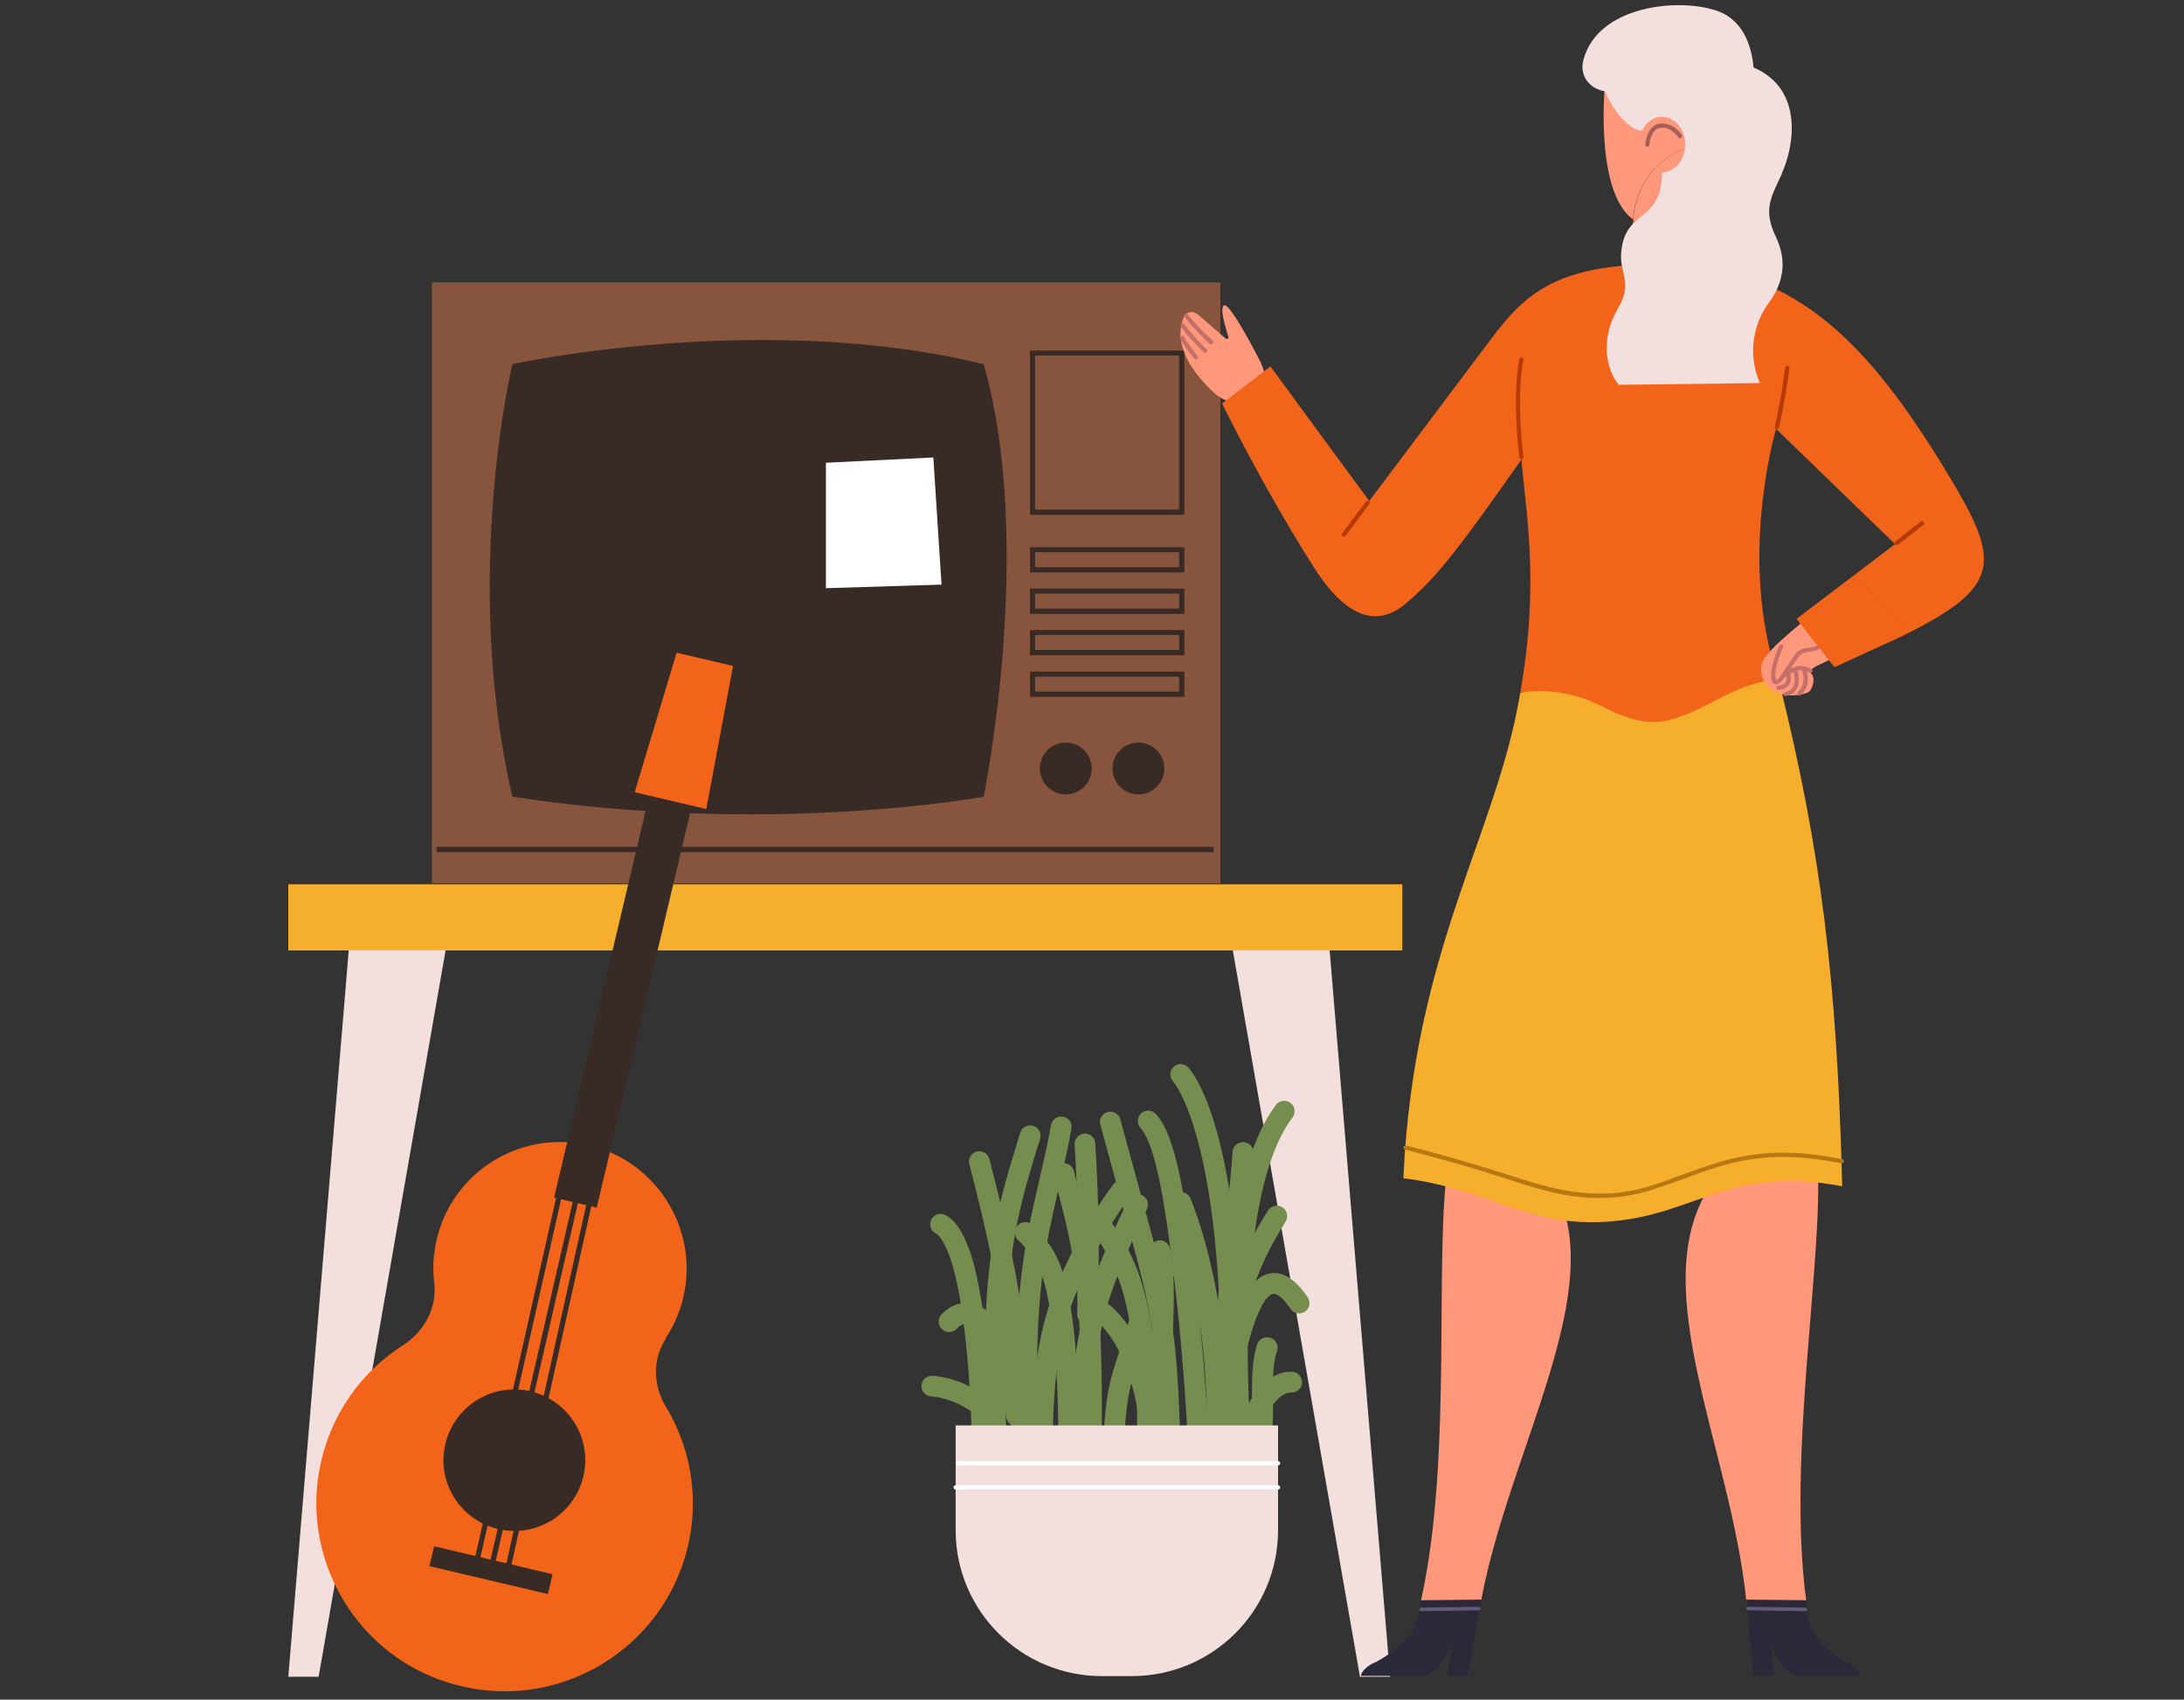 <svg xmlns="http://www.w3.org/2000/svg" xmlns:xlink="http://www.w3.org/1999/xlink" xmlns:v="https://vecta.io/nano" width="239" height="186" fill="none"><rect width="100%" height="100%" fill="#333333" stroke="none"/><g clip-path="url(#A)"><path d="M153.457 96.771H31.549v7.243h121.908v-7.243z" fill="#f6ae2d"></path><path d="M133.546 30.908h-86.28v65.771h86.28V30.908z" fill="#87543d"></path><g fill="#382a24"><path d="M56.069 39.854s27.17-5.956 51.575 0c5.669 19.846 0 47.328 0 47.328s-23.183 4.346-51.574 0c-5.577-24.009 0-47.328 0-47.328h0zm73.538 16.488h-16.892V38.359h16.892v17.984zm-16.339-.575h15.763V38.911h-15.763v16.857h0z"></path><use xlink:href="#B"></use><path d="M129.607 67.174h-16.892v-2.759h16.892v2.759zm-16.339-.575h15.763v-1.633h-15.763v1.633zm16.339 5.105h-16.892v-2.759h16.892v2.759zm-16.339-.575h15.763v-1.633h-15.763v1.633zm16.339 5.128h-16.892v-2.759h16.892v2.759zm-16.339-.575h15.763V74.05h-15.763v1.633zm6.198 8.417a2.834 2.834 0 1 1-5.669 0 2.834 2.834 0 1 1 5.669 0zm7.951 0a2.834 2.834 0 1 1-5.669 0 2.834 2.834 0 1 1 5.669 0zm5.393 8.578H47.773v.575h85.037v-.575z"></path></g><g fill="#f4dfdf"><path d="M38.163 103.992l-6.614 79.5h3.319l13.896-79.5H38.163zm107.344 0l6.614 79.5h-3.296l-13.919-79.5h10.601z"></path></g><g fill="#758e4f"><path d="M135.896 160.311c-.576 0-1.06-.437-1.129-1.011-.116-1.15-2.697-28.333 4.862-38.382.369-.506 1.083-.598 1.59-.23s.599 1.081.231 1.587c-7.029 9.359-4.448 36.542-4.425 36.795.069.62-.392 1.172-1.014 1.241h-.115 0z"></path><path d="M133.339 161.392h-.092c-.622-.046-1.083-.598-1.037-1.219.369-4.553 1.89-19.547 6.545-20.766 1.498-.391 2.95.483 4.356 2.576.345.529.207 1.219-.323 1.564s-1.222.207-1.567-.322c-.899-1.334-1.567-1.702-1.913-1.633-2.051.529-4.171 10.119-4.862 18.742a1.13 1.13 0 0 1-1.13 1.035l.023.023z"></path><path d="M134.582 160.311h-.046a1.13 1.13 0 0 1-1.084-1.172c1.268-33.599-5-40.705-5.069-40.774-.415-.46-.415-1.173.023-1.587a1.13 1.13 0 0 1 1.59 0c.299.299 7.051 7.428 5.715 42.452a1.12 1.12 0 0 1-1.129 1.081h0zm-8.481 1.541h-.115c-.623-.069-1.083-.621-1.014-1.242l.276-2.506c.461-4.485.761-9.13.899-13.776.069-2.506.092-5.128-.323-7.244-.115-.62.3-1.195.899-1.333.622-.115 1.198.299 1.337.896.438 2.346.438 5.106.345 7.727a196.13 196.13 0 0 1-.898 13.96l-.277 2.529c-.069.575-.553 1.012-1.129 1.012v-.023zm-6.913 3.91h-.046c-.622-.023-1.106-.552-1.083-1.196.231-5.06.3-10.211.208-15.316-.07-2.921-.185-6.692-.669-10.211-.507-3.817-1.405-7.129-2.281-10.325-.161-.598.184-1.219.806-1.38a1.12 1.12 0 0 1 1.383.805c.876 3.265 1.798 6.646 2.328 10.601.484 3.611.622 7.497.691 10.464.115 5.151.046 10.371-.207 15.477-.023.598-.53 1.081-1.13 1.081h0zm-9.978-3.105a1.12 1.12 0 0 1-1.129-1.081c-.438-7.98-.738-18.236.737-26.745.715-4.117 1.798-7.543 2.835-10.878.184-.598.83-.943 1.429-.736.599.184.922.828.737 1.426-1.014 3.243-2.074 6.623-2.765 10.579-1.452 8.279-1.129 18.374-.715 26.216.023.621-.438 1.15-1.06 1.196h-.069v.023z"></path><path d="M107.459 165.003h-.046c-.622 0-1.129-.552-1.106-1.173.184-5.933-.07-12.028-.692-17.662-.369-3.219-.783-5.588-1.313-7.451-.715-2.575-1.521-3.541-1.844-3.702-.576-.253-.807-.943-.553-1.518.276-.575.945-.805 1.498-.552 1.244.575 2.281 2.3 3.088 5.128.553 2.001.991 4.485 1.383 7.819.645 5.75.898 11.959.714 17.984 0 .621-.53 1.104-1.129 1.104v.023zm4.218-.736h-.069c-.622-.046-1.106-.575-1.06-1.196.345-5.864 0-12.442-.945-19.042-.899-6.163-2.235-11.636-3.526-16.626-.161-.598.207-1.219.807-1.38s1.221.207 1.382.805c1.314 5.059 2.674 10.601 3.572 16.879.991 6.761 1.337 13.5.968 19.525-.046.598-.53 1.058-1.129 1.058v-.023zm6.061-2.921h-.069c-.623-.046-1.107-.575-1.06-1.219.368-5.657.806-12.073 2.12-17.017.461-1.794 1.037-3.289 1.728-5.014.945-2.368 1.959-4.645 2.996-6.761.276-.552.945-.805 1.521-.529s.806.943.53 1.518c-1.014 2.07-1.982 4.301-2.927 6.623-.668 1.633-1.198 3.082-1.636 4.738-1.268 4.76-1.682 11.038-2.051 16.603-.046.598-.53 1.058-1.129 1.058h-.023zm15.507.276c-.622 0-1.129-.529-1.129-1.15.046-3.541 0-8.83-.553-13.729-.138-1.15-.345-2.805-.737-3.909-.231-.667-.53-1.127-.784-1.472-.507-.713-1.014-1.242-1.521-1.633-.507-.368-.622-1.081-.23-1.587a1.12 1.12 0 0 1 1.59-.23c.714.529 1.383 1.242 2.028 2.139.323.46.737 1.104 1.06 2.024.461 1.311.714 3.058.853 4.415.576 5.037.599 10.395.553 14.005a1.13 1.13 0 0 1-1.13 1.127h0zm-11.338 1.932a1.13 1.13 0 0 1-1.129-1.127c-.046-3.173-.092-7.129.53-10.326.254-1.356.622-2.46.968-3.564l1.291-4.048c.184-.597.829-.919 1.428-.735s.922.827.738 1.425l-1.291 4.048c-.322 1.035-.668 2.093-.898 3.311-.577 2.99-.531 6.807-.507 9.889 0 .621-.507 1.15-1.13 1.15v-.023z"></path><path d="M116.93 161.622c-.623 0-1.13-.506-1.13-1.15.046-4.668 0-10.141-.622-15.178-.276-2.299-.622-4.07-1.037-5.358-.737-2.231-1.751-3.242-2.742-4.254a1.15 1.15 0 0 1 0-1.61 1.16 1.16 0 0 1 1.613 0c1.06 1.081 2.397 2.415 3.272 5.128.484 1.449.853 3.358 1.152 5.795.623 5.175.669 10.717.623 15.477a1.13 1.13 0 0 1-1.129 1.127v.023zm-5.67-5.519a1.16 1.16 0 0 1-1.129-.966c-.3-2.139-.669-4.553-1.268-6.209-.23-.621-.507-1.127-.737-1.541-.53-.943-.991-1.61-1.406-2.001-.737-.713-1.314-.69-2.051.046-.438.437-1.152.46-1.613 0-.438-.437-.461-1.15 0-1.609 1.613-1.633 3.618-1.656 5.254-.092.599.574 1.175 1.379 1.821 2.529.276.506.599 1.104.898 1.886.692 1.863 1.06 4.415 1.383 6.646a1.14 1.14 0 0 1-.968 1.288h-.161l-.023.023z"></path><path d="M112.92 160.265c-.576 0-1.06-.414-1.13-.989-.921-7.611-.737-16.12.507-23.341.392-2.346.922-4.531 1.406-6.669.461-1.978.922-4.002 1.314-6.141.115-.621.691-1.035 1.313-.92s1.037.69.922 1.311c-.392 2.185-.876 4.255-1.336 6.255-.484 2.093-.991 4.255-1.383 6.532-1.175 6.899-1.36 15.385-.484 22.698.069.62-.369 1.195-.991 1.264h-.138 0z"></path><path d="M114.235 168.084a1.14 1.14 0 0 1-1.129-1.104c-.277-7.658-.415-15.017.853-20.927.691-3.219 1.751-5.68 2.696-7.658 1.613-3.38 3.341-6.301 5.139-8.739a1.12 1.12 0 0 1 1.59-.229 1.11 1.11 0 0 1 .23 1.586c-1.705 2.3-3.364 5.129-4.908 8.371-.922 1.955-1.89 4.163-2.512 7.152-1.314 6.117-1.014 14.373-.807 20.375 0 .621-.461 1.15-1.106 1.173h-.046 0zm11.913-8.624a1.13 1.13 0 0 1-1.129-1.057c-.23-3.358-.922-6.577-1.913-9.084-.829-2.093-1.866-3.68-3.088-4.738-.483-.413-.53-1.126-.115-1.609s1.129-.529 1.59-.115c1.498 1.288 2.743 3.173 3.711 5.611 1.06 2.691 1.797 6.163 2.051 9.751.046.621-.415 1.172-1.06 1.218h-.093l.046.023zm5.276 8.923c-.622 0-1.129-.506-1.129-1.104-.184-11.521-1.06-22.767-2.604-33.391-.323-2.139-1.267-8.693-2.881-10.441-.414-.46-.391-1.173.069-1.609a1.16 1.16 0 0 1 1.614.069c1.451 1.586 2.489 5.059 3.456 11.636 1.567 10.717 2.443 22.054 2.628 33.667 0 .621-.484 1.15-1.107 1.15l-.046.023z"></path><path d="M125.365 161.806h-.093c-.622-.046-1.106-.598-1.037-1.219.576-7.727-.092-15.73-1.728-20.352-.807-2.277-1.821-3.817-2.812-5.312-.345-.529-.207-1.219.323-1.564s1.221-.207 1.567.322c1.014 1.541 2.166 3.266 3.065 5.818 1.752 4.991 2.466 13.154 1.867 21.295a1.15 1.15 0 0 1-1.129 1.058l-.023-.046zM133.89 159c-.553 0-1.037-.413-1.129-.988l-.599-5.98-.3-3.426c-.645-6.416-1.959-12.303-3.687-16.604-.231-.575.046-1.242.622-1.472a1.14 1.14 0 0 1 1.475.621c1.821 4.485 3.18 10.602 3.849 17.225l.299 3.449c.161 1.955.323 3.979.576 5.842a1.14 1.14 0 0 1-.968 1.287h-.161l.023.046z"></path><path d="M132.232 159.414s-.207 0-.3-.046c-.599-.16-.967-.781-.806-1.379.645-2.392 1.152-5.175 1.636-7.865l1.913-8.854c1.152-3.91 2.696-6.577 4.079-8.785.322-.529 1.037-.69 1.567-.368s.691 1.035.369 1.564c-1.291 2.093-2.766 4.622-3.826 8.233-.76 2.552-1.314 5.634-1.867 8.624l-1.682 8.049c-.138.506-.599.827-1.106.827h.023zm5.669 4.163h-.092c-.622-.046-1.106-.598-1.037-1.219l.254-7.589v-.621c-.046-2.552-.069-5.197.553-7.037.207-.598.852-.897 1.452-.713a1.14 1.14 0 0 1 .714 1.449c-.507 1.472-.484 4.024-.438 6.278v.621l-.253 7.796a1.15 1.15 0 0 1-1.13 1.058l-.023-.023z"></path><path d="M135.067 163.071h-.23c-.622-.115-1.014-.713-.899-1.334.484-2.415 1.083-4.53 1.798-6.255 1.474-3.542 3.456-5.473 5.646-5.358.622 0 1.106.552 1.106 1.173s-.599 1.126-1.176 1.103c-1.152-.046-2.442 1.495-3.479 3.979-.646 1.564-1.222 3.564-1.683 5.818-.115.529-.576.92-1.106.92l.023-.046zm-.739-10.372c-.599 0-1.083-.46-1.129-1.058-.323-4.829.092-9.773.415-13.085a143.8 143.8 0 0 1 .483-4.415c.3-2.645.6-5.359.784-8.095.046-.621.599-1.081 1.221-1.058.623.046 1.107.575 1.06 1.219-.184 2.805-.507 5.542-.806 8.21l-.461 4.392c-.323 3.243-.714 8.072-.415 12.717a1.12 1.12 0 0 1-1.06 1.196h-.069l-.023-.023zm-6.266 6.991a1.14 1.14 0 0 1-1.13-1.103c-.138-4.646-.299-9.429-.968-13.753-.507-3.219-1.267-6.025-2.004-8.761l-3.549-12.994c-.162-.598.184-1.219.806-1.379a1.12 1.12 0 0 1 1.383.804l3.549 12.994c.76 2.782 1.544 5.657 2.051 9.014.691 4.439.852 9.521.991 14.006 0 .62-.461 1.149-1.106 1.172h-.047.024zm-9.034-14.741h-.047c-.622 0-1.129-.552-1.106-1.172a190.25 190.25 0 0 0-.276-18.513 1.12 1.12 0 0 1 1.06-1.196c.645-.046 1.175.437 1.198 1.058.392 6.186.484 12.487.277 18.72 0 .62-.53 1.103-1.13 1.103h.024zm-8.942 16.903c-.53 0-1.014-.391-1.106-.943-.231-1.334-.622-2.391-.968-3.426-.3-.851-.622-1.794-.968-2.323-.253-.414-.53-.598-.876-.805-1.428-.897-2.857-1.426-4.286-1.541-.622-.046-1.083-.598-1.037-1.218s.599-1.081 1.221-1.035c1.798.138 3.595.782 5.324 1.885.53.345 1.083.759 1.567 1.495.484.759.852 1.794 1.198 2.806.369 1.058.807 2.277 1.06 3.794.115.621-.299 1.196-.922 1.311h-.207z"></path></g><path d="M104.578 155.988h35.282v11.475c0 8.808-7.167 15.96-15.993 15.96h-3.296c-8.826 0-15.993-7.152-15.993-15.96v-11.475h0z" fill="#f4dfdf"></path><g fill="#fff"><path d="M139.86 160.357h-35.028a.23.23 0 0 1-.23-.23c0-.138.092-.23.23-.23h35.028c.116 0 .231.092.231.23s-.092.23-.231.23zm0 2.645h-35.282a.23.23 0 0 1-.23-.23c0-.138.092-.23.23-.23h35.282c.115 0 .231.092.231.23s-.093.23-.231.23zM90.383 50.639l11.753-.575.899 13.913-12.652.391V50.639z"></path></g><g fill="#ff977b"><path d="M198.878 126.874c.76 10.394-3.365 32.241-1.222 48.27-3.848 3.588-6.568-.069-6.568-.069-1.682-16.512-11.061-34.081-4.055-45.12 5.899-1.288 11.845-3.081 11.845-3.081h0zm-40.351 0c-1.683 10.394.53 32.241-3.019 48.27 3.526 3.588 6.591-.069 6.591-.069 3.111-16.512 14.057-34.081 7.996-45.12-5.784-1.288-11.568-3.081-11.568-3.081h0z"></path></g><path d="M166.362 75.821c-2.581 15.592-11.637 27.918-12.79 53.123 9.449 1.149 13.505 5.496 22.769 4.714 9.264-.759 13.02-6.163 25.257-3.841-.576-22.514-2.281-36.657-6.983-55.537-11.66-2.944-28.23 1.541-28.23 1.541h-.023z" fill="#f6ae2d"></path><path d="M202.175 181.974c-1.383-.736-3.48-2.253-4.079-4.047-.023-.092-.069-.184-.069-.276-.115-.644-.323-1.564-.346-2.53l-6.568-.069.254 2.852.484 5.496h2.235l-.3-3.84s.531 3.035 2.881 3.84h6.845s.138-.667-1.314-1.449l-.023.023z" fill="#29293a"></path><path d="M197.565 176.317l-6.291-.092s-.207-.092-.184-.207c0-.115.092-.184.207-.184l6.291.092s.208.092.185.207c0 .115-.092.184-.208.184z" fill="#5d5d75"></path><path d="M178.714 24.17c.437.345 2.005 1.38 4.355.414 0 0-.046.023-.138.092-.184 1.472.207 2.529.922 3.265.806.828 2.005 1.173 3.157 1.035l1.636-.276c0 .115.115 1.311.115 1.311s-6.66 2.529-10.577-1.035c.322-1.541.46-3.265.507-4.852l.023.046z" fill="#e57765"></path><g fill="#ff977b"><path d="M185.789 15.937c-3.964.598-6.822 4.07-7.075 8.072-4.332-3.128-3.042-15.293-3.042-15.293s0-4.921 7.006-5.404c1.567-.115 3.456.276 4.47.713 1.729.736 3.872 2.001 3.434 5.381-.253 1.932-.461 4.622-.76 6.508a18.39 18.39 0 0 1-.692 2.875c.162-.782.323-1.564.553-2.415-1.29-.529-2.604-.598-3.894-.414v-.023z"></path><path d="M182.956 24.63s.092 0 .138-.046c0 0-.046.023-.138.092-.185 1.472.207 2.53.921 3.266.807.828 2.005 1.173 3.158 1.035l1.636-.276c-.139-.782-.623-4.369.484-9.958l.553-2.415c-1.291-.529-2.604-.598-3.895-.414-3.964.598-6.821 4.071-7.075 8.072v.161c.438.345 1.959 1.334 4.241.46l-.023.023zm5.876-4.99l-.046.138.046-.138zm-.461.966l-.046.092.046-.092z"></path></g><path d="M180.257 16.051c-.115 0-.23-.115-.207-.23 0-.092.161-2.161 1.636-2.299 1.429-.138 2.328 1.173 2.351 1.242.069.115.046.253-.069.322s-.254.046-.323-.069c0 0-.761-1.173-1.936-1.035-1.106.115-1.221 1.863-1.221 1.886 0 .115-.116.207-.231.207v-.023z" fill="#a55f56"></path><path d="M150.392 181.974c1.429-.735 3.687-2.253 4.447-4.047.047-.092.07-.184.093-.276.184-.644.461-1.564.576-2.53l6.591-.069-.507 2.852-.968 5.496h-2.236l.623-3.84s-.807 3.035-3.227 3.84h-6.844s-.069-.667 1.429-1.449l.023.023z" fill="#29293a"></path><path d="M155.532 176.317s-.208-.092-.208-.184c0-.115.092-.207.185-.207l6.291-.092s.207.092.207.184c0 .115-.092.207-.184.207l-6.291.092z" fill="#5d5d75"></path><path d="M138.017 39.762s-3.341-6.623-4.056-6.347c-.53.207.116 2.323.461 3.427.07.207-.161.322-.322.184l-2.973-2.576c-.53-.483-1.314-.368-1.567.23-1.268 3.013.876 6.048 3.318 8.325 0 0 2.097 2.047 4.356.483 2.074-1.449.76-3.703.76-3.703l.023-.023z" fill="#ff977b"></path><g fill="#c46f6a"><path d="M132.532 37.691s-.115 0-.162-.069c-.092-.069-2.028-1.931-2.742-2.943-.069-.092-.046-.253.046-.322a.25.25 0 0 1 .323.046c.691.989 2.673 2.874 2.696 2.874.092.092.092.23 0 .322-.046.046-.115.069-.161.069v.023zm-.644.943s-.115 0-.161-.069c-.069-.069-1.798-1.794-2.489-2.828-.069-.115-.046-.253.069-.322s.254-.046.323.069c.645.989 2.397 2.736 2.42 2.736.092.092.092.23 0 .322a.21.21 0 0 1-.162.069v.023zm-1.015.69s-.138-.023-.184-.092c-.139-.161-1.291-1.587-1.521-2.162a.22.22 0 0 1 .138-.299c.115-.046.253 0 .3.138.161.437 1.106 1.609 1.451 2.046.07.092.07.23-.023.322-.046.046-.092.046-.138.046h-.023z"></path></g><path d="M213.051 51.697c-8.434-13.89-16.338-22.261-29.958-22.721-12.537-.414-16.201 3.197-19.796 7.957l-13.458 17.892-10.808-14.718-5.301 4.047s4.471 9.153 10.025 17.892c3.849 6.071 7.259 6.37 10.025 4.048 3.088-2.599 5.277-5.174 12.721-15.822.391 5.381 2.051 13.223-.139 25.527 0 0 4.241-.897 8.734 1.403s6.499 2.185 9.633.897c3.157-1.288 5.277-3.174 9.863-3.84-4.493-13.085-.23-27.32-.23-27.32l13.02 12.602-4.747 3.61c2.259 1.61 4.655 3.657 6.153 6.14 10.509-5.266 10.025-8.072 4.263-17.593h0z" fill="#f26419"></path><g fill="#b53a04"><path d="M147.072 58.711s-.092 0-.138-.046c-.092-.069-.115-.23-.046-.322l2.604-3.472c.069-.092.207-.115.323-.046.092.069.115.207.046.322l-2.604 3.472c-.047.046-.116.092-.185.092h0zm19.428-8.44s-.208-.092-.231-.207c-.83-7.336 0-10.625 0-10.763.023-.115.161-.207.277-.161.115.023.184.161.161.276 0 .023-.83 3.358 0 10.602 0 .115-.069.23-.207.253h-.023.023zm27.93-3.312h-.046c-.115-.023-.207-.161-.161-.276a68.98 68.98 0 0 0 1.129-6.438c0-.115.139-.207.254-.207s.207.138.207.253c0 .023-.392 3.242-1.129 6.484-.023.115-.115.184-.23.184h-.024zm13.136 12.695s-.138-.023-.184-.092c-.069-.092-.046-.253.046-.322l2.742-2.138c.093-.092.231-.069.323.023s.069.23-.023.322l-2.765 2.161c-.046.023-.093.046-.139.046h0z"></path></g><g fill="#ff977b"><path d="M192.819 72.555c-.323 1.104.161 2.277 1.083 2.944.599.414 1.359.598 2.051.414.714-.184 1.198-.69 1.475-1.334.299-.713.599-1.311 1.336-1.679l2.927-1.403-2.858-4.668s-5.599 4.231-6.014 5.726h0z"></path><path d="M194.915 70.715s-1.291 3.127-.692 3.84c.415.345 1.729-1.885 1.729-1.885l1.129-1.61-2.166-.345z"></path></g><path d="M194.339 74.9h-.046c-.115 0-.299-.092-.392-.391-.391-1.265.761-3.725.807-3.84s.184-.161.3-.115.161.184.115.299c-.323.667-1.06 2.598-.784 3.495 0 .069.046.092.046.092.208-.046.853-1.058 1.268-1.656.484-.736.876-1.357 1.198-1.564.346-.253.692-.276.991-.322.461-.046.922-.115 1.682-.713.093-.069.231-.069.323.023.069.092.069.23-.023.322-.853.69-1.452.759-1.913.828-.299.023-.53.069-.783.23s-.692.851-1.083 1.449c-.738 1.127-1.222 1.84-1.683 1.84l-.023.023z" fill="#c46f6a"></path><path d="M194.709 74.947s.922-1.38 1.567-1.61 1.521-.184 1.959.391.138 1.449-.161 1.862c-.277.437-2.397.713-3.112.322-.253-.575-.253-.989-.253-.989v.023z" fill="#ff977b"></path><g fill="#c46f6a"><path d="M195.424 74.073s-.115 0-.162-.069c-.092-.092-.092-.23 0-.322.484-.506 1.752-1.242 2.973-.46.116.069.139.207.069.322s-.207.138-.322.069c-1.245-.782-2.374.345-2.42.391s-.115.069-.161.069h.023z"></path><path d="M196.921 76.096s-.115-.023-.161-.069c-.092-.092-.069-.23 0-.322 1.06-.989.415-2.368.415-2.391-.046-.115 0-.253.115-.299s.254 0 .3.115c0 0 .806 1.702-.507 2.92a.21.21 0 0 1-.162.069v-.023zm-1.542.092s-.208-.069-.231-.184.069-.23.184-.276c.415-.069.715-.253.876-.552.392-.69.023-1.725.023-1.748-.046-.115 0-.253.138-.299.116-.046.254 0 .3.138 0 .046.438 1.242-.046 2.115-.23.414-.645.69-1.198.782h-.046v.023zm-.738-.689c-.116 0-.208-.092-.231-.207a.27.27 0 0 1 .208-.253c.368-.023.645-.161.783-.368.254-.391.046-.943.046-.966a.22.22 0 0 1 .138-.299c.116-.046.254 0 .3.138 0 .023.277.782-.092 1.357-.208.345-.599.529-1.129.575l-.023.023z"></path></g><path d="M202.635 63.149l-6.037 4.576 4.148 5.289 7.328-3.358.738-.368c-1.498-2.484-3.918-4.53-6.153-6.14h-.024z" fill="#f26419"></path><path d="M194.986 18.972c1.221-2.622 2.604-9.13-3.088-11.59-.3-3.197-1.683-5.703-4.655-6.393-4.241-1.15-12.306-.161-13.92 5.404l-.046.161c-.507 1.817.83 3.243 2.351 3.427.853 2.024 2.581 4.254 4.056 4.323.438-.897 1.244-1.518 2.189-1.518 1.406 0 2.535 1.357 2.535 3.036s-1.129 3.036-2.535 3.036c.023 5.542-3.987 3.956-4.448 8.624-.276 2.645 1.383 3.266-.414 6.347-1.89 3.243-1.291 6.6.138 8.279l15.44-.184c-1.452-3.358-.576-6.669.899-8.67 1.475-1.978 2.258-4.415.829-7.382-1.405-2.944-.507-4.3.715-6.922l-.046.023z" fill="#f4dfdf"></path><path d="M175.028 131.104c-3.734 0-7.075-1.08-10.324-2.161l-.392-.115c-5.001-1.633-10.532-3.012-10.578-3.035-.115-.023-.184-.161-.161-.276s.161-.184.276-.161c.046 0 5.6 1.403 10.624 3.035l.392.115c4.816 1.564 9.794 3.196 15.993 1.196 1.175-.368 2.258-.782 3.319-1.173 4.908-1.793 9.125-3.334 17.422-1.678.115.023.207.138.184.276-.023.114-.138.206-.277.183-8.157-1.655-12.329-.115-17.168 1.656-1.06.391-2.166.782-3.342 1.173-2.12.69-4.079.965-5.945.965h-.023z" fill="#b77711"></path><path d="M72.822 146.467a13.68 13.68 0 0 0 2.212-5.956c.807-6.37-3.019-12.579-9.057-14.718-7.928-2.806-16.316 1.886-18.183 9.843-.392 1.609-.461 3.219-.276 4.76.323 2.737-1.106 5.335-3.434 6.83-4.816 3.082-8.365 8.187-9.264 14.442-1.36 9.567 4.286 18.95 13.412 22.192 11.776 4.186 24.22-2.805 27.032-14.603 1.291-5.427.277-10.877-2.397-15.316-1.383-2.3-1.498-5.197 0-7.428l-.046-.046z" fill="#f26419"></path><g fill="#382a24"><path d="M63.834 161.576a7.75 7.75 0 0 1-9.333 5.749c-4.171-.989-6.752-5.151-5.761-9.313s5.162-6.738 9.333-5.75 6.752 5.152 5.761 9.314zm12.118-74.428l-4.665-1.1-10.653 45.008 4.665 1.1 10.653-45.008z"></path></g><path d="M69.457 86.698l7.835 1.84 2.927-15.661-6.176-1.449-4.586 15.27z" fill="#f26419"></path><g fill="#382a24"><path d="M60.469 172.273l-12.963-3.056-.514 2.171 12.963 3.055.514-2.17z"></path><path d="M52.334 171.488l-.553-.115 9.218-40.912.553.115-9.218 40.912zm10.488-40.604l-9.379 40.865.562.128 9.379-40.865-.562-.128zm-6.915 40.627l-.553-.138 8.942-40.153.553.138-8.942 40.153z"></path></g></g><defs><clipPath id="A"><path fill="#fff" transform="translate(0 .552)" d="M0 0h239v185.022H0z"></path></clipPath><path id="B" d="M129.607 62.643h-16.892v-2.759h16.892v2.759zm-16.339-.575h15.763v-1.633h-15.763v1.633z"></path></defs></svg>